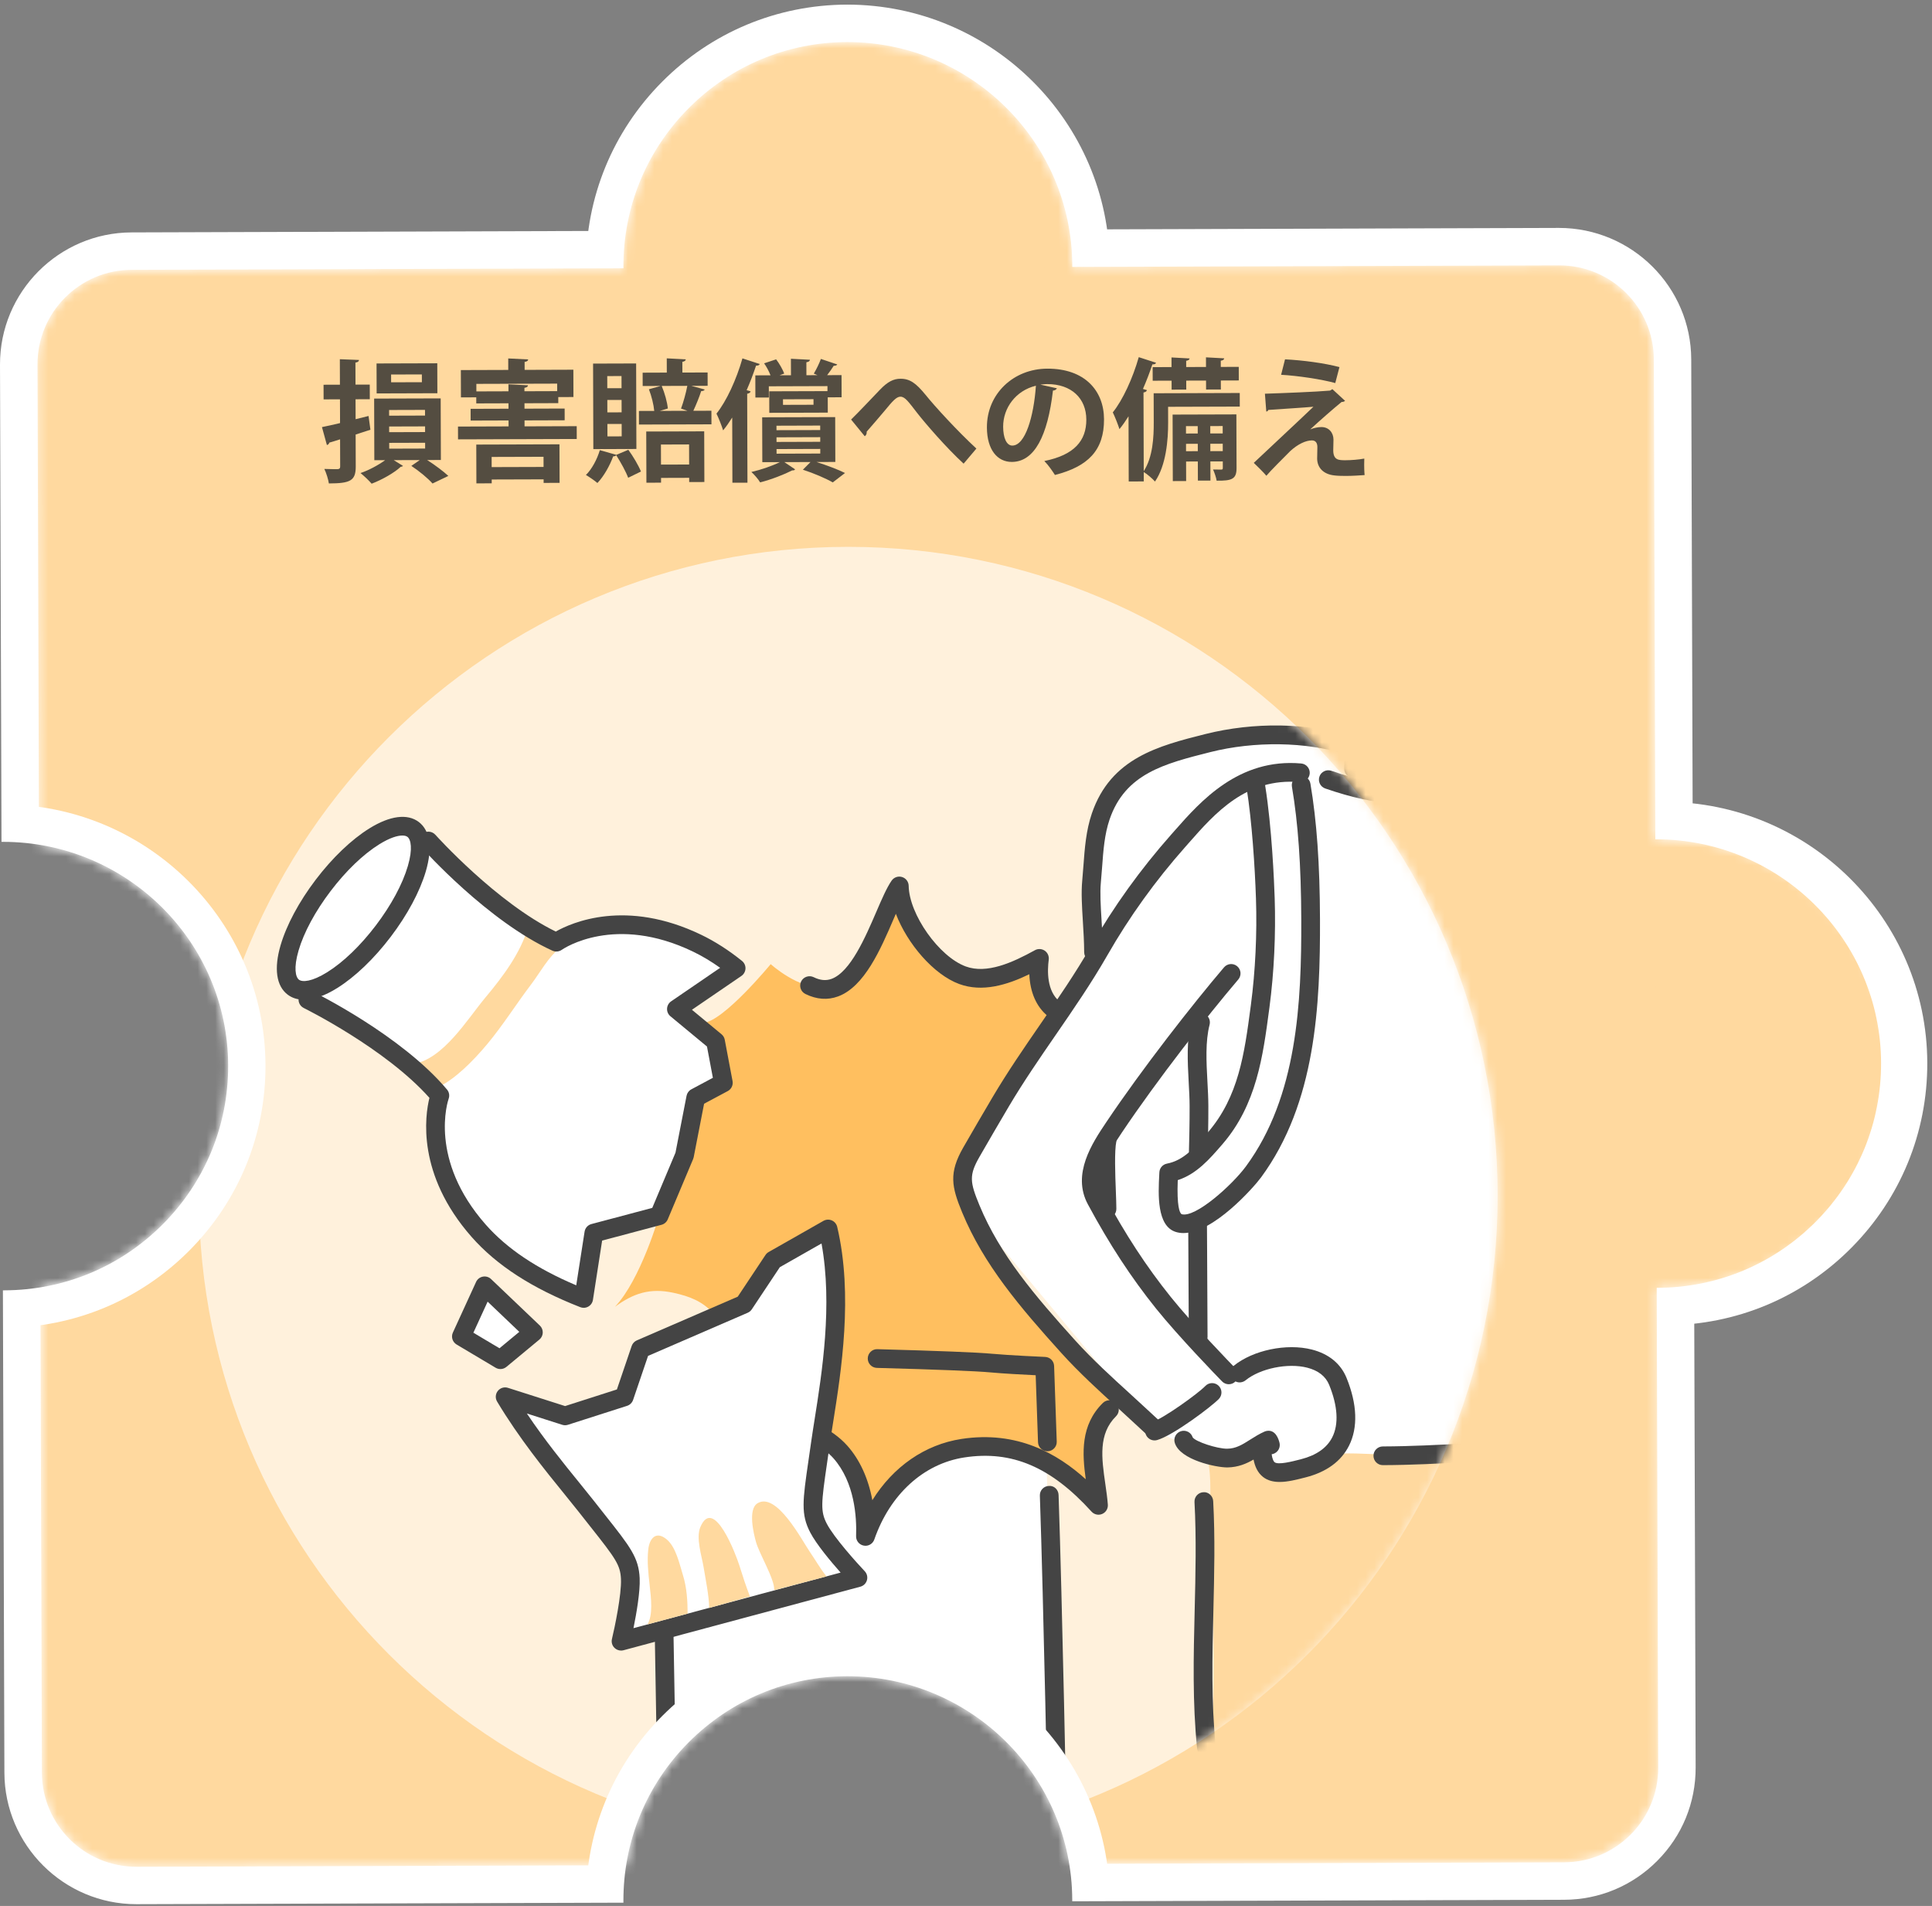 <svg width="220" height="217" viewBox="0 0 220 217" fill="none" xmlns="http://www.w3.org/2000/svg">
<rect x="0" y="0" width="220" height="217" fill="#808080" stroke="none"/>
<path d="M193.086 201.233C193.096 205.25 191.55 209.022 188.713 211.867C185.887 214.712 182.122 216.289 178.101 216.3L122.097 216.471V216.3C122.054 202.267 110.589 190.844 96.468 190.844C89.642 190.865 83.233 193.54 78.412 198.378C73.602 203.215 70.967 209.64 70.989 216.46V216.63L15.529 216.801C7.263 216.801 0.523 210.088 0.501 201.83L0.331 146.911H0.501C7.327 146.89 13.737 144.215 18.547 139.378C23.357 134.54 26.002 128.125 25.981 121.295C25.938 107.262 14.473 95.85 0.341 95.85H0.171L5.06472e-05 41.517C-0.021 33.238 6.698 26.482 14.985 26.461L177.514 25.95C185.823 25.95 192.563 32.673 192.584 40.92L193.086 201.233Z" fill="white"/>
<path d="M189.637 150.888C173.243 150.888 159.865 137.562 159.815 121.183C159.79 113.225 162.869 105.733 168.484 100.088C174.101 94.442 181.58 91.319 189.546 91.295C205.998 91.295 219.412 104.619 219.463 120.999C219.487 128.958 216.408 136.45 210.793 142.095C205.176 147.74 197.697 150.863 189.731 150.888H189.637Z" fill="white"/>
<path d="M96.543 60.118C80.15 60.118 66.771 46.792 66.721 30.413C66.696 22.454 69.775 14.963 75.391 9.317C81.006 3.672 88.486 0.549 96.453 0.525C112.904 0.525 126.318 13.85 126.368 30.229C126.392 38.187 123.313 45.679 117.698 51.325C112.082 56.971 104.602 60.093 96.636 60.118H96.543Z" fill="white"/>
<mask id="mask0_1632_3694" style="mask-type:luminance" maskUnits="userSpaceOnUse" x="4" y="4" width="212" height="209">
<path d="M215.198 121.008C215.22 127.827 212.585 134.253 207.775 139.09C202.954 143.928 196.545 146.602 189.719 146.624H189.644C189.314 146.624 188.983 146.613 188.652 146.602L188.823 201.255C188.844 207.19 184.034 212.017 178.094 212.038L121.748 212.209C119.743 200.115 109.163 190.855 96.472 190.855C89.646 190.876 83.236 193.551 78.415 198.388C74.586 202.246 72.133 207.105 71.312 212.368L15.564 212.539C9.624 212.56 4.782 207.765 4.771 201.819L4.6 146.57C9.869 145.707 14.711 143.235 18.54 139.378C23.35 134.54 25.984 128.115 25.963 121.295C25.92 108.658 16.588 98.141 4.44 96.191L4.27 41.507C4.248 35.572 9.058 30.734 14.999 30.723L70.992 30.542V30.404C70.971 23.584 73.605 17.159 78.415 12.321C83.236 7.484 89.646 4.809 96.472 4.788C110.593 4.788 122.058 16.21 122.1 30.244V30.393L177.528 30.223C183.48 30.201 188.311 34.996 188.322 40.942L188.492 95.584C188.855 95.573 189.207 95.562 189.559 95.552C203.69 95.552 215.156 106.974 215.198 121.008Z" fill="white"/>
</mask>
<g mask="url(#mask0_1632_3694)">
<path d="M188.642 146.626C174.594 146.626 163.13 135.207 163.086 121.171C163.065 114.35 165.703 107.93 170.516 103.093C175.328 98.255 181.738 95.579 188.565 95.558C202.694 95.558 214.158 106.977 214.201 121.013C214.222 127.834 211.584 134.254 206.771 139.092C201.959 143.93 195.549 146.606 188.722 146.627H188.641L188.642 146.626Z" fill="#FFD99F"/>
<path d="M96.545 55.855C82.496 55.855 71.032 44.437 70.988 30.401C70.967 23.58 73.606 17.16 78.418 12.322C83.23 7.485 89.64 4.809 96.467 4.788C110.596 4.788 122.061 16.206 122.103 30.243C122.125 37.063 119.486 43.483 114.674 48.322C109.862 53.16 103.452 55.835 96.625 55.857H96.544L96.545 55.855Z" fill="#FFD99F"/>
<path d="M177.529 30.216L15 30.721C9.055 30.739 4.251 35.568 4.27 41.507L4.768 201.821C4.787 207.76 9.621 212.56 15.565 212.542L178.095 212.037C184.039 212.019 188.843 207.189 188.825 201.25L188.326 40.936C188.308 34.997 183.474 30.198 177.529 30.216Z" fill="#FFD99F"/>
<path d="M42.179 48.928L40.497 49.474L40.509 53.11C40.514 54.732 39.899 55.035 37.448 55.042C37.385 54.591 37.159 53.856 36.932 53.39C37.563 53.418 38.241 53.416 38.451 53.415C38.661 53.399 38.736 53.324 38.736 53.099L38.726 50.019C38.276 50.17 37.856 50.291 37.494 50.397C37.479 50.532 37.36 50.639 37.224 50.669L36.662 48.627C37.233 48.52 37.939 48.352 38.722 48.17L38.713 45.465L36.849 45.472L36.843 43.804L38.708 43.799L38.698 40.899L40.878 40.983C40.863 41.147 40.76 41.237 40.474 41.283L40.481 43.791L42.105 43.787L42.11 45.454L40.487 45.459L40.494 47.728L41.966 47.362L42.181 48.924L42.179 48.928ZM50.205 52.372L48.64 52.378C49.56 52.961 50.509 53.68 51.053 54.187L49.252 55.05C48.739 54.465 47.727 53.628 46.839 53.044L47.799 52.381L44.836 52.389L45.891 53.047C45.831 53.108 45.74 53.138 45.621 53.154C44.946 53.801 43.49 54.633 42.318 55.072C42.031 54.727 41.457 54.189 41.051 53.859C42.012 53.54 43.108 52.936 43.858 52.393L42.625 52.397L42.604 45.381L50.181 45.358L50.204 52.373L50.205 52.372ZM49.794 41.362L49.805 44.772L42.889 44.794L42.878 41.383L49.794 41.362ZM44.307 46.681L44.309 47.327L48.399 47.314L48.397 46.669L44.307 46.681ZM44.313 48.56V49.206L48.405 49.193V48.547L44.313 48.56ZM44.319 50.422L44.321 51.083L48.411 51.07L48.409 50.41L44.319 50.422ZM48.041 43.516L48.038 42.63L44.535 42.641L44.538 43.527L48.041 43.516Z" fill="#544D41"/>
<path d="M59.732 48.542L65.672 48.523L65.676 49.981L52.157 50.023L52.152 48.566L57.912 48.547L57.91 47.871L53.593 47.885L53.589 46.548L57.905 46.534L57.903 45.918L54.234 45.93L54.232 45.239L52.488 45.245L52.478 42.135L57.876 42.118L57.873 40.811L60.144 40.923C60.129 41.073 60.024 41.165 59.739 41.209L59.741 42.112L65.29 42.094L65.299 45.204L63.571 45.209L63.573 45.9L59.724 45.913L59.726 46.529L64.297 46.514L64.301 47.851L59.73 47.866L59.732 48.542ZM54.248 55.035L54.234 50.617L63.707 50.588L63.721 54.975L61.903 54.982V54.576L55.992 54.594V55.03L54.248 55.035ZM54.246 44.564L57.9 44.552L57.897 43.756L60.124 43.869C60.109 44.019 60.004 44.11 59.718 44.157V44.547L63.448 44.534L63.446 43.678L54.243 43.706L54.246 44.564ZM61.893 52.007L55.983 52.025L55.986 53.182L61.896 53.164L61.893 52.007Z" fill="#544D41"/>
<path d="M70.184 51.786L71.55 51.211C72.109 51.975 72.715 53.01 72.987 53.685L71.531 54.396C71.274 53.705 70.683 52.626 70.17 51.831C70.095 51.922 69.974 51.966 69.825 51.953C69.437 53.02 68.764 54.224 68.029 54.992C67.713 54.723 67.11 54.304 66.719 54.08C67.394 53.418 67.991 52.304 68.304 51.251L70.185 51.787L70.184 51.786ZM72.438 41.382L72.467 51.118L67.564 51.133L67.535 41.397L72.438 41.382ZM70.777 44.197L70.773 42.815L69.148 42.82L69.153 44.202L70.777 44.197ZM70.785 46.947L70.781 45.535L69.157 45.539L69.161 46.951L70.785 46.947ZM70.794 49.681L70.79 48.268L69.165 48.273L69.171 49.685L70.794 49.681ZM80.251 44.348C80.19 44.468 80.055 44.529 79.845 44.529C79.637 45.191 79.263 46.108 78.95 46.771L81.009 46.764L81.015 48.312L72.76 48.337L72.754 46.79L74.499 46.785C74.436 46.078 74.193 45.087 73.891 44.321L75.228 43.942L73.183 43.949L73.179 42.432L75.93 42.422L75.925 40.8L78.09 40.913C78.075 41.049 77.971 41.154 77.7 41.201L77.704 42.418L80.576 42.408L80.581 43.926L78.731 43.932L80.252 44.349L80.251 44.348ZM73.608 54.959L73.588 49.13L80.189 49.11L80.208 54.879L78.479 54.884L78.477 54.403L75.275 54.413V54.954L73.608 54.959ZM77.55 46.519C77.819 45.797 78.116 44.729 78.265 43.932L75.348 43.942C75.696 44.753 75.986 45.818 76.048 46.509L75.13 46.782L78.274 46.772L77.55 46.519ZM78.466 50.602L75.262 50.613L75.269 52.897L78.473 52.887L78.466 50.602Z" fill="#544D41"/>
<path d="M83.378 47.539C83.048 48.065 82.704 48.562 82.344 48.999C82.208 48.549 81.813 47.543 81.586 47.093C82.724 45.677 83.86 43.209 84.543 40.804L86.516 41.445C86.456 41.58 86.32 41.641 86.095 41.627C85.783 42.558 85.424 43.507 85.021 44.424L85.472 44.558C85.444 44.694 85.323 44.784 85.083 44.83L85.114 54.956L83.4 54.961L83.378 47.539ZM95.121 52.595L92.986 52.602C94.175 52.988 95.455 53.465 96.223 53.854L94.828 54.925C94.059 54.477 92.705 53.895 91.426 53.478L92.295 52.605L89.317 52.615L90.538 53.437C90.464 53.557 90.358 53.557 90.208 53.557C89.323 54.011 87.835 54.6 86.558 54.921C86.346 54.56 85.894 54.036 85.561 53.737C86.689 53.478 87.95 53.039 88.805 52.615L86.806 52.621L86.79 47.513L95.104 47.488L95.12 52.596L95.121 52.595ZM86.01 42.737L87.739 42.732C87.572 42.297 87.299 41.772 87.011 41.367L88.379 40.912C88.756 41.407 89.135 42.082 89.301 42.533L88.76 42.73L90.069 42.726L90.063 40.847L92.228 40.961C92.213 41.111 92.093 41.202 91.823 41.248L91.828 42.72L93.091 42.716L92.669 42.537C92.953 42.07 93.296 41.363 93.476 40.867L95.342 41.493C95.282 41.598 95.147 41.644 94.937 41.645C94.742 41.961 94.458 42.368 94.188 42.714L95.827 42.709L95.835 45.233L94.256 45.237L94.262 46.98L87.601 47.002L87.594 44.553L94.224 44.532V43.961L87.547 43.982L87.551 45.258L86.017 45.264L86.01 42.739V42.737ZM88.418 48.469L88.42 48.979L93.397 48.963V48.453L88.418 48.469ZM88.422 49.791L88.425 50.317L93.401 50.301V49.775L88.422 49.791ZM88.427 51.129L88.429 51.654L93.405 51.638V51.113L88.427 51.129ZM92.636 46.083L92.634 45.451L89.16 45.462L89.163 46.094L92.636 46.083Z" fill="#544D41"/>
<path d="M96.916 47.766C97.77 46.938 99.433 45.173 100.169 44.406C101.083 43.442 101.758 43.124 102.541 43.122C103.623 43.118 104.317 43.642 105.374 44.93C106.46 46.279 108.981 49.036 111.182 51.072L109.728 52.79C107.768 50.992 105.352 48.191 104.432 47.007C103.451 45.747 103.058 45.164 102.532 45.165C102.08 45.165 101.631 45.678 100.777 46.717C100.282 47.306 99.293 48.466 98.695 49.142C98.711 49.443 98.605 49.564 98.471 49.669L96.916 47.766Z" fill="#544D41"/>
<path d="M120.353 44.209C120.292 44.344 120.113 44.465 119.902 44.466C119.302 49.605 117.807 52.584 115.22 52.593C113.582 52.598 112.389 51.219 112.381 48.665C112.369 44.819 115.428 41.984 119.262 41.973C123.518 41.96 125.706 44.477 125.717 47.737C125.728 51.267 123.914 53.106 120.128 54.079C119.84 53.63 119.418 53 118.92 52.49C122.346 51.803 123.71 50.162 123.701 47.773C123.694 45.355 122.004 43.722 119.238 43.73C118.967 43.73 118.727 43.763 118.47 43.793L120.352 44.209H120.353ZM117.961 43.916C115.676 44.465 114.224 46.436 114.231 48.585C114.235 49.848 114.613 50.733 115.275 50.731C116.749 50.726 117.716 47.432 117.961 43.916Z" fill="#544D41"/>
<path d="M141.173 44.745L141.177 46.292L133.013 46.317L133.018 48.105C133.024 50.087 132.792 52.972 131.521 54.825C131.265 54.526 130.615 53.957 130.24 53.747L130.243 54.813L128.529 54.819L128.507 47.397C128.177 47.925 127.833 48.421 127.473 48.858C127.337 48.407 126.942 47.402 126.715 46.953C127.853 45.537 128.989 43.069 129.672 40.664L131.645 41.304C131.585 41.44 131.449 41.5 131.224 41.485C130.912 42.418 130.553 43.366 130.15 44.283L130.601 44.418C130.572 44.553 130.452 44.644 130.212 44.69L130.239 53.642C131.286 52.031 131.384 49.748 131.379 48.08L131.369 44.775L141.173 44.745ZM131.254 41.801L133.404 41.793L133.401 40.697L135.461 40.811C135.447 40.945 135.342 41.036 135.072 41.081L135.074 41.788L137.329 41.782L137.326 40.685L139.401 40.798C139.386 40.948 139.282 41.024 139.011 41.07L139.013 41.776L141.059 41.769L141.063 43.316L139.018 43.323L139.022 44.344L137.338 44.35L137.334 43.329L135.079 43.335L135.082 44.357L133.414 44.362L133.411 43.34L131.259 43.348L131.254 41.801ZM140.789 47.179L140.808 53.279C140.812 54.526 140.316 54.754 138.542 54.728C138.48 54.352 138.298 53.813 138.131 53.453C138.537 53.467 138.928 53.465 139.063 53.465C139.199 53.465 139.244 53.42 139.243 53.284L139.241 52.533L137.828 52.537L137.835 54.716L136.406 54.721L136.399 52.542L135.062 52.546L135.068 54.77L133.549 54.775L133.526 47.203L140.79 47.181L140.789 47.179ZM136.386 48.515L135.049 48.519L135.051 49.36L136.389 49.356L136.386 48.515ZM135.057 51.374L136.396 51.369L136.393 50.529L135.055 50.533L135.057 51.374ZM139.229 48.507L137.815 48.512L137.817 49.352L139.232 49.348L139.229 48.507ZM137.824 51.366L139.238 51.362L139.235 50.52L137.822 50.526L137.824 51.366Z" fill="#544D41"/>
<path d="M149.224 48.881C149.645 48.715 150.096 48.624 150.472 48.623C151.314 48.619 151.843 49.264 151.845 50.045C151.845 50.481 151.818 51.006 151.819 51.263C151.822 52.404 152.454 52.402 153.235 52.4C153.852 52.398 154.693 52.334 155.355 52.212C155.355 52.468 155.341 52.693 155.342 52.903C155.344 53.7 155.391 54.09 155.391 54.09C154.76 54.137 153.978 54.185 153.256 54.187C152.745 54.187 152.278 54.174 151.947 54.13C150.698 53.999 150.004 53.25 149.986 52.228C149.986 51.867 150.012 51.267 150.011 50.891C150.011 50.424 149.799 50.141 149.393 50.142C148.702 50.144 147.8 50.552 146.915 51.366C146.15 52.135 144.622 53.656 144.203 54.169C144.203 54.169 143.901 53.78 142.77 52.7C144.284 51.268 148.346 47.486 149.561 46.31C148.584 46.404 145.968 46.562 144.434 46.672C144.345 46.808 144.315 46.853 144.194 46.853L144.038 44.826C146.082 44.76 149.856 44.613 151.449 44.472L151.72 44.306L153.167 45.639C153.062 45.714 152.957 45.775 152.777 45.76C151.817 46.544 150.438 47.751 149.222 48.865V48.881H149.224ZM152.049 43.614C150.515 43.184 147.731 42.772 145.882 42.672L146.327 40.913C148.327 41.012 150.794 41.335 152.526 41.795L152.049 43.614Z" fill="#544D41"/>
<path d="M96.593 210.017C137.432 210.017 170.539 176.94 170.539 136.139C170.539 95.337 137.432 62.261 96.593 62.261C55.753 62.261 22.646 95.337 22.646 136.139C22.646 176.94 55.753 210.017 96.593 210.017Z" fill="#FFF1DC"/>
<mask id="mask1_1632_3694" style="mask-type:luminance" maskUnits="userSpaceOnUse" x="22" y="62" width="149" height="149">
<path d="M96.593 210.017C137.432 210.017 170.539 176.94 170.539 136.138C170.539 95.337 137.432 62.26 96.593 62.26C55.753 62.26 22.646 95.337 22.646 136.138C22.646 176.94 55.753 210.017 96.593 210.017Z" fill="white"/>
</mask>
<g mask="url(#mask1_1632_3694)">
<path d="M33.307 111.616C30.607 106.723 35.798 100.701 39.599 96.989C41.631 95.006 44.395 93.654 46.163 93.884C49.11 94.269 50.87 97.735 53.45 100.37C55.377 102.339 63.352 107.27 63.352 107.27C63.352 107.27 66.291 104.96 69.48 104.904C77.438 104.765 83.823 110.234 83.823 110.234C83.823 110.234 81.109 112.416 80.189 112.897C79.079 113.477 77.023 114.884 77.023 114.884L81.481 118.574L82.324 122.898L79.227 124.964L77.996 131.965L75.055 138.418L67.621 140.395L66.465 147.835C66.465 147.835 57.906 144.826 55.205 141.667C53.114 139.219 51.652 136.453 50.957 133.304C50.247 130.083 48.681 123.657 48.681 123.657C48.681 123.657 40.45 117.523 35.914 114.365C34.686 113.511 33.842 112.586 33.307 111.616Z" fill="white"/>
<path d="M75.064 153.727L118.967 155.56C118.967 155.56 119.388 176.995 119.468 179.775C119.562 183.083 120.44 211.289 120.44 211.289L76.181 213.242L75.064 176.186V153.727Z" fill="white"/>
<path d="M129.933 86.91L141.521 83.702L152.691 83.841L166.716 87.069C166.716 87.069 172.996 106.449 173.076 109.229C173.171 112.537 174.053 126.387 174.053 126.387L174.612 132.385L177.041 164.454L145.152 167.955L144.035 165.305L141.103 166.421L135.937 164.886L131.469 162.933L110.805 138.104L109.828 133.082L124.627 108.95L124.907 93.187L129.933 86.91Z" fill="white"/>
<path d="M152.774 165.486C155.105 165.436 156.833 165.631 158.686 165.626C161.503 165.617 164.291 165.832 167.106 165.757C169.71 165.688 172.313 165.529 174.884 165.442C176.182 170.019 175.709 175.463 176.214 180.208C176.762 185.368 176.718 190.555 177.18 195.696C177.51 199.384 177.03 203.306 177.537 206.771C175.711 206.31 172.197 206.937 170.23 207.165C168.357 207.382 165.727 207.484 164.006 208.081C164.348 204.982 163.913 201.597 163.771 198.437C163.601 194.638 162.965 190.772 162.176 187.046C161.901 185.746 161.096 179.796 159.065 179.822C156.174 179.86 156.546 192.627 156.378 194.527C156.154 197.068 156.302 199.504 156.372 202.038C156.395 202.91 156.903 206.131 156.383 206.831C155.826 207.583 155.993 207.075 154.931 206.861C152.604 206.391 150.268 206.292 147.88 206.171C145.671 206.061 143.479 205.86 141.266 205.969C140.593 206.002 138.793 206.511 138.23 205.975C137.677 205.45 137.934 203.081 137.906 202.458C137.772 199.578 138.104 196.677 138.167 193.795C138.312 187.217 138.092 180.533 137.816 173.964C137.706 171.349 138.081 168.378 137.461 165.874C139.131 165.932 141.208 164.178 142.527 165.677C143.704 167.016 143.174 167.653 145.366 167.42C146.97 167.25 148.341 166.25 152.774 165.486Z" fill="#FFD99F"/>
<path d="M87.759 109.769C87.759 109.769 90.944 112.683 93.936 112.432C95.245 112.323 96.673 111.936 97.934 109.769C99.009 107.923 101.931 101.056 101.931 101.056C101.931 101.056 103.653 105.73 104.307 106.62C106.242 109.249 107.375 109.908 110.314 111.271C113.681 112.832 118.362 109.122 118.362 109.122L120.375 115.172C120.375 115.172 116.725 120.942 115.391 122.935C113.827 125.272 112.362 127.73 111.085 130.241C110.216 131.952 109.413 133.301 109.682 135.214C110.048 137.811 112.315 141.461 113.918 143.526C118.216 149.062 126.982 158.528 126.982 158.528L125.781 160.929C125.781 160.929 124.61 162.975 124.58 165.129C124.55 167.284 125.088 171.055 125.088 171.055C121.427 166.93 114.644 164.286 109.652 164.886C105.251 165.415 100.839 169.98 98.753 173.981C99.08 171.577 95.674 164.809 93.442 164.256C94.848 160.486 94.705 140.309 94.053 139.853C92.9 139.048 88.13 143.373 87.338 144.286C85.553 146.34 84.772 149.608 82.066 150.718C81.694 150.386 81.549 149.892 81.204 149.51C79.987 148.162 78.544 147.596 76.692 147.192C74.003 146.606 72.112 147.259 70.022 148.788C72.942 145.728 75.059 138.42 75.059 138.42L77.949 131.549L78.918 125.262L82.372 123.285L81.485 118.576C81.485 118.576 80.472 118.126 80.076 116.46C82.393 116.3 87.761 109.772 87.761 109.772L87.759 109.769Z" fill="#FFBF5F"/>
<path d="M154.135 88.585C154.112 88.585 154.09 88.585 154.068 88.583C153.479 88.547 153.033 88.04 153.069 87.453C153.212 85.176 152.123 82.408 150.422 80.717C149.639 79.94 148.74 79.309 147.789 78.64C146.518 77.747 145.203 76.824 144.144 75.507C142.45 73.398 141.233 70.867 140.623 68.189C139.509 63.305 139.473 59.146 139.427 53.879C139.416 52.639 139.405 51.341 139.377 49.966C139.365 49.378 139.835 48.891 140.422 48.879H140.444C141.024 48.879 141.499 49.343 141.51 49.924C141.537 51.307 141.549 52.61 141.559 53.859C141.605 58.996 141.64 63.054 142.702 67.715C143.241 70.081 144.314 72.313 145.807 74.171C146.675 75.254 147.812 76.052 149.015 76.897C149.998 77.587 151.013 78.3 151.926 79.206C154.066 81.33 155.379 84.698 155.198 87.586C155.163 88.15 154.693 88.585 154.135 88.585Z" fill="#444444"/>
<path d="M164.441 89.171C163.897 89.171 163.432 88.757 163.381 88.206C163.173 86.008 163.585 83.66 164.482 81.927C165.785 79.407 167.627 77.775 169.409 76.199C170.788 74.978 172.214 73.716 173.415 72.018C174.838 70.006 175.504 66.628 175.725 65.27C175.775 64.963 175.958 64.693 176.223 64.531C176.488 64.371 176.811 64.333 177.109 64.427C179.005 65.044 180.428 64.63 181.337 63.202C182.492 61.387 182.42 58.429 181.188 57.116C180.472 56.35 179.428 56.333 178.085 57.067C177.768 57.24 177.385 57.24 177.067 57.069C176.749 56.898 176.54 56.576 176.511 56.216C176.354 54.24 176.446 52.223 176.536 50.271C176.59 49.085 176.647 47.859 176.643 46.683C176.641 46.095 177.117 45.617 177.707 45.615H177.71C178.298 45.615 178.774 46.089 178.777 46.677C178.781 47.904 178.722 49.158 178.667 50.368C178.603 51.761 178.538 53.188 178.566 54.58C180.191 54.141 181.666 54.508 182.746 55.66C184.623 57.664 184.807 61.721 183.137 64.345C181.906 66.278 179.933 67.121 177.625 66.742C177.233 68.677 176.489 71.365 175.157 73.248C173.813 75.147 172.293 76.493 170.824 77.794C169.114 79.308 167.499 80.739 166.378 82.905C165.66 84.291 165.334 86.197 165.505 88.006C165.561 88.592 165.129 89.111 164.544 89.166C164.51 89.17 164.475 89.171 164.441 89.171Z" fill="#444444"/>
<path d="M160.41 91.49C159.821 91.49 159.255 91.476 158.735 91.454C156.427 91.351 153.939 90.817 150.906 89.772C150.35 89.581 150.054 88.974 150.246 88.418C150.438 87.862 151.044 87.566 151.602 87.758C154.434 88.734 156.732 89.233 158.827 89.326C161.238 89.432 164.481 89.298 165.923 88.753C166.471 88.547 167.09 88.821 167.298 89.373C167.506 89.924 167.229 90.538 166.677 90.746C165.21 91.301 162.654 91.491 160.409 91.491L160.41 91.49Z" fill="#444444"/>
<path d="M151.598 66.914C151.517 66.914 151.434 66.901 151.353 66.876C150.224 66.511 149.496 65.654 149.448 64.638C149.398 63.568 150.096 62.591 151.273 62.085C151.676 61.913 152.148 62.098 152.323 62.505C152.497 62.91 152.309 63.379 151.903 63.554C151.356 63.79 151.027 64.175 151.044 64.562C151.06 64.901 151.359 65.197 151.843 65.353C152.265 65.488 152.494 65.939 152.358 66.359C152.249 66.697 151.935 66.913 151.597 66.913L151.598 66.914Z" fill="#444444"/>
<path d="M153.363 76.768C151.546 76.768 150.333 76.423 149.69 75.728C148.768 74.737 148.787 73.868 148.966 73.312C149.567 71.446 152.821 70.652 153.804 70.453C153.912 70.43 165.106 68.972 167.046 71.749C167.304 72.119 167.64 72.896 166.987 73.955C165.794 75.89 160.195 76.552 157.432 76.371C155.839 76.635 154.485 76.768 153.363 76.768ZM159.634 71.647C157.378 71.647 155.133 71.817 154.121 72.021C152.513 72.346 150.716 73.102 150.489 73.803C150.42 74.018 150.546 74.302 150.863 74.641C151.025 74.817 152.1 75.646 157.262 74.781C157.326 74.77 157.392 74.768 157.453 74.771C160.538 75.002 165.031 74.085 165.626 73.119C165.826 72.794 165.758 72.697 165.737 72.665C165.204 71.903 162.411 71.647 159.635 71.647H159.634Z" fill="#444444"/>
<path d="M171.356 67.281C170.712 67.281 170.157 67.047 169.754 66.604C168.658 65.403 168.911 63.011 169.154 60.697C169.251 59.776 169.399 58.385 169.257 58.066C168.987 57.715 169.065 57.232 169.415 56.964C169.767 56.695 170.28 56.779 170.548 57.129C170.574 57.163 170.6 57.198 170.622 57.237C171.244 58.176 174.441 63.78 173.282 66.168C172.94 66.874 172.267 67.27 171.387 67.281H171.355H171.356ZM170.749 60.841C170.749 60.849 170.747 60.857 170.746 60.864C170.578 62.454 170.324 64.857 170.937 65.528C171.007 65.606 171.086 65.669 171.37 65.682C171.745 65.678 171.807 65.548 171.844 65.47C172.232 64.671 171.538 62.606 170.749 60.841Z" fill="#444444"/>
<path d="M130.559 163.317C130.559 163.317 128.109 161.044 127.164 160.186C125.245 158.441 122.858 156.269 120.829 154.017C116.119 148.795 112.02 143.989 109.564 138.044C108.361 135.134 108.011 133.552 109.707 130.613C110.786 128.743 111.913 126.797 113.047 124.883C114.737 122.029 116.625 119.285 118.453 116.632C120.44 113.746 122.496 110.763 124.266 107.67C126.817 103.212 129.88 98.955 133.37 95.016L133.789 94.542C136.681 91.261 141.059 86.293 148.169 86.926C148.757 86.977 149.19 87.494 149.139 88.08C149.086 88.667 148.565 89.105 147.984 89.049C141.91 88.515 138.307 92.641 135.39 95.951L134.968 96.43C131.573 100.26 128.596 104.398 126.118 108.728C124.302 111.9 122.223 114.92 120.21 117.841C118.403 120.466 116.535 123.178 114.882 125.969C113.752 127.876 112.629 129.816 111.554 131.678C110.322 133.814 110.441 134.583 111.535 137.231C113.862 142.861 117.838 147.519 122.413 152.592C124.373 154.766 126.716 156.898 128.599 158.61C129.549 159.471 132.01 161.756 132.01 161.756L130.559 163.317Z" fill="#444444"/>
<path d="M139.923 157.604C139.644 157.604 139.367 157.496 139.158 157.281C138.66 156.771 134.217 152.193 131.646 148.994C128.805 145.455 126.336 141.682 123.878 137.118C122.018 133.665 124.394 130.123 125.966 127.778C130.086 121.637 135.809 114.329 139.381 110.137C139.764 109.688 140.437 109.635 140.885 110.017C141.334 110.398 141.387 111.071 141.005 111.519C137.471 115.666 131.81 122.894 127.738 128.964C126.034 131.505 124.601 133.961 125.757 136.108C128.152 140.553 130.552 144.223 133.311 147.658C135.82 150.782 140.197 155.291 140.687 155.795C141.098 156.217 141.088 156.89 140.666 157.302C140.459 157.503 140.19 157.603 139.923 157.603V157.604Z" fill="#444444"/>
<path d="M131.469 163.999C131.004 163.999 130.578 163.695 130.444 163.226C130.282 162.662 130.608 162.071 131.176 161.909C132.422 161.551 136.44 158.652 137.253 157.803C137.659 157.377 138.334 157.362 138.761 157.77C139.186 158.177 139.201 158.851 138.794 159.276C137.981 160.124 133.615 163.428 131.762 163.958C131.664 163.986 131.565 163.999 131.469 163.999Z" fill="#444444"/>
<path d="M145.705 168.728C145.005 168.728 144.36 168.576 143.826 168.161C143.195 167.668 142.89 166.93 142.745 166.177C141.929 166.648 140.987 167.059 139.759 167.075H139.725C138.5 167.075 134.389 166.234 133.776 164.286C133.599 163.726 133.912 163.127 134.474 162.95C135.039 162.772 135.634 163.087 135.811 163.647C136.119 164.134 138.571 164.946 139.732 164.944C140.751 164.931 141.459 164.481 142.356 163.913C142.861 163.594 143.381 163.264 143.997 162.993C144.087 162.953 144.183 162.926 144.281 162.912C145.243 162.769 145.595 163.824 145.701 164.28C145.779 164.617 145.687 164.97 145.457 165.229C145.286 165.42 145.056 165.541 144.808 165.574C144.897 166.232 145.073 166.429 145.14 166.481C145.555 166.806 147.112 166.407 148.141 166.143C149.899 165.691 151.098 164.85 151.707 163.643C152.459 162.152 152.337 160.089 151.356 157.68C150.956 156.7 150.115 156.04 148.856 155.717C146.653 155.152 143.504 155.799 141.833 157.157C141.374 157.529 140.703 157.456 140.332 157.001C139.961 156.544 140.03 155.873 140.488 155.502C142.693 153.713 146.52 152.922 149.386 153.653C151.309 154.145 152.673 155.26 153.331 156.876C154.552 159.873 154.649 162.543 153.614 164.601C152.716 166.381 151.055 167.595 148.673 168.207C147.665 168.465 146.635 168.729 145.707 168.729L145.705 168.728Z" fill="#444444"/>
<path d="M188.125 119.147C188.08 119.147 188.042 119.143 188.004 119.14C187.645 119.108 187.293 118.882 187.124 118.566C186.273 116.98 184.549 113.516 182.724 109.846C180.694 105.763 178.594 101.541 177.658 99.84C175.2 95.368 172.57 93.077 167.606 91.089C167.059 90.871 166.793 90.251 167.012 89.704C167.233 89.158 167.853 88.889 168.4 89.112C173.817 91.28 176.833 93.91 179.529 98.812C180.485 100.553 182.594 104.794 184.634 108.897C186.171 111.986 187.636 114.931 188.557 116.706C191.211 115.214 199.752 109.439 200.57 108.524C200.952 108.096 201.627 108.03 202.066 108.398C202.507 108.769 202.591 109.404 202.233 109.856C201.558 110.711 196.771 113.955 195.32 114.929C189.52 118.818 188.561 119.144 188.126 119.144L188.125 119.147Z" fill="#444444"/>
<path d="M136.438 153.292C135.85 153.292 135.373 152.818 135.371 152.23C135.36 148.718 135.342 145.752 135.323 142.623L135.293 137.424C135.282 135.447 135.33 133.46 135.377 131.539C135.422 129.706 135.469 127.811 135.463 125.943C135.461 125.094 135.411 124.191 135.361 123.266C135.231 120.851 135.097 118.356 135.674 116.132C135.821 115.563 136.404 115.216 136.974 115.368C137.543 115.516 137.886 116.097 137.739 116.667C137.245 118.571 137.37 120.9 137.492 123.152C137.545 124.114 137.595 125.054 137.597 125.936C137.603 127.833 137.556 129.743 137.512 131.591C137.465 133.497 137.417 135.468 137.427 137.413L137.457 142.61C137.476 145.742 137.494 148.709 137.505 152.223C137.507 152.812 137.032 153.29 136.442 153.292H136.438Z" fill="#444444"/>
<path d="M124.523 109.473C123.935 109.473 123.458 108.999 123.456 108.411C123.452 107.25 123.379 106.058 123.308 104.905C123.204 103.214 123.106 101.617 123.235 100.272C123.289 99.706 123.33 99.139 123.372 98.573C123.517 96.603 123.665 94.567 124.33 92.618C126.483 86.293 131.951 84.915 137.239 83.58C142.775 82.184 148.955 82.282 153.83 83.83C154.391 84.007 154.701 84.606 154.523 85.168C154.344 85.728 153.747 86.042 153.184 85.861C148.738 84.451 142.851 84.361 137.825 85.63C132.593 86.95 128.129 88.077 126.348 93.305C125.773 94.996 125.639 96.808 125.499 98.727C125.456 99.309 125.413 99.892 125.357 100.474C125.245 101.652 125.338 103.168 125.436 104.774C125.508 105.957 125.584 107.181 125.588 108.403C125.59 108.992 125.115 109.47 124.525 109.472H124.522L124.523 109.473Z" fill="#444444"/>
<path d="M143.014 89.614C143.645 93.523 143.969 98.879 144.084 102.28C144.218 106.261 144.02 110.618 143.499 114.541C142.783 119.926 142.131 125.253 138.398 129.572C136.848 131.366 135.37 133.099 133.083 133.53C133.011 135.065 132.729 138.785 134.202 139.246C136.709 140.031 141.492 135.116 142.737 133.424C148.762 125.236 149.274 114.442 149.243 104.664C149.227 99.59 149.005 94.331 148.165 89.392" fill="white"/>
<path d="M134.761 140.39C134.458 140.39 134.163 140.35 133.884 140.261C131.709 139.582 131.894 135.944 132.004 133.771L132.019 133.48C132.041 132.987 132.4 132.575 132.886 132.483C134.783 132.124 136.063 130.644 137.543 128.929C141.052 124.87 141.709 119.918 142.406 114.675L142.442 114.399C142.948 110.587 143.153 106.295 143.019 102.315C142.896 98.662 142.553 93.454 141.962 89.782C141.868 89.2 142.264 88.653 142.845 88.561C143.427 88.463 143.975 88.862 144.067 89.443C144.832 94.186 145.089 100.438 145.15 102.244C145.288 106.337 145.078 110.753 144.556 114.681L144.519 114.956C143.813 120.278 143.083 125.782 139.206 130.267C137.743 131.961 136.273 133.662 134.113 134.365C133.997 137.363 134.327 138.08 134.542 138.238C136.092 138.714 140.294 134.945 141.879 132.793C147.747 124.82 148.208 114.095 148.178 104.668C148.157 98.515 147.819 93.718 147.114 89.57C147.016 88.99 147.407 88.439 147.988 88.341C148.569 88.254 149.119 88.633 149.218 89.214C149.943 93.479 150.289 98.387 150.31 104.661C150.34 114.428 149.848 125.559 143.596 134.056C142.76 135.19 138.177 140.39 134.76 140.39H134.761Z" fill="#444444"/>
<path d="M126.055 138.705C125.467 138.705 124.991 138.23 124.989 137.642C124.989 137.141 124.961 136.446 124.93 135.667C124.849 133.543 124.747 130.899 125.031 129.512C125.147 128.936 125.715 128.564 126.289 128.681C126.866 128.797 127.239 129.361 127.121 129.937C126.889 131.073 126.989 133.683 127.062 135.587C127.092 136.397 127.121 137.118 127.122 137.638C127.124 138.227 126.647 138.705 126.058 138.707H126.055V138.705Z" fill="#444444"/>
<path d="M76.112 211.951C75.548 211.951 75.077 211.509 75.048 210.94C74.832 206.647 74.094 156.297 74.063 154.155C74.058 153.867 74.172 153.59 74.376 153.385C74.58 153.18 74.832 153.062 75.148 153.074C75.148 153.074 85.019 153.243 94.758 153.479C95.346 153.494 95.811 153.982 95.799 154.57C95.784 155.149 95.309 155.61 94.732 155.61H94.707C86.92 155.421 79.048 155.275 76.213 155.225C76.325 162.8 76.983 206.924 77.18 210.832C77.209 211.42 76.758 211.92 76.169 211.951C76.15 211.951 76.132 211.951 76.112 211.951Z" fill="#444444"/>
<path d="M119.266 165.234C118.694 165.234 118.222 164.781 118.201 164.206L117.935 156.578C116.58 156.512 114.158 156.386 112.749 156.252C111.169 156.104 106.828 155.932 99.851 155.742C99.262 155.725 98.798 155.235 98.813 154.648C98.831 154.058 99.324 153.588 99.908 153.611C106.932 153.803 111.319 153.977 112.949 154.131C114.884 154.313 118.971 154.492 119.014 154.494C119.57 154.518 120.015 154.965 120.033 155.521L120.332 164.13C120.354 164.719 119.893 165.213 119.304 165.232C119.29 165.232 119.279 165.232 119.266 165.232V165.234Z" fill="#444444"/>
<path d="M120.413 210.411C119.825 210.411 119.348 209.937 119.346 209.349C119.343 208.232 118.821 182.151 118.411 170.281C118.39 169.693 118.85 169.2 119.44 169.181C120.048 169.132 120.523 169.62 120.542 170.209C120.953 182.092 121.476 208.224 121.479 209.344C121.481 209.932 121.006 210.41 120.416 210.412H120.413V210.411Z" fill="#444444"/>
<path d="M157.467 166.815C156.879 166.815 156.403 166.341 156.4 165.753C156.398 165.164 156.874 164.686 157.464 164.684C160.62 164.674 163.804 164.506 166.884 164.345C169.944 164.184 173.109 164.017 176.216 164.008H176.219C176.806 164.008 177.283 164.482 177.285 165.071C177.287 165.66 176.811 166.137 176.222 166.139C173.168 166.148 170.031 166.313 166.997 166.473C163.892 166.636 160.679 166.805 157.47 166.815H157.467Z" fill="#444444"/>
<path d="M157.364 199.963C156.776 199.963 156.299 199.486 156.299 198.897C156.299 197.595 157.719 181.268 158.919 179.408C159.073 179.169 159.314 179.002 159.591 178.942C160.304 178.792 161.002 179.024 161.568 179.605C164.456 182.582 164.551 196.775 163.965 199.135C163.822 199.708 163.233 200.049 162.674 199.913C162.102 199.772 161.753 199.193 161.895 198.623C162.594 195.809 161.855 184.368 160.421 181.585C159.624 185.355 158.434 197.297 158.433 198.898C158.433 199.486 157.955 199.962 157.366 199.962L157.364 199.963Z" fill="#444444"/>
<path d="M137.377 200.025C136.837 200.025 136.375 199.617 136.317 199.069C135.78 193.892 135.912 188.52 136.039 183.325C136.138 179.264 136.239 175.066 136.019 171.019C135.987 170.43 136.438 169.929 137.025 169.897C137.589 169.838 138.116 170.314 138.148 170.901C138.374 175.033 138.27 179.274 138.171 183.376C138.046 188.503 137.917 193.807 138.439 198.85C138.5 199.435 138.074 199.958 137.487 200.02C137.451 200.023 137.414 200.025 137.377 200.025Z" fill="#444444"/>
<path d="M119.978 115.918C119.742 115.918 119.505 115.84 119.306 115.679C118.014 114.63 117.295 112.978 117.21 110.922C114.651 112.161 111.848 112.999 109.224 112.034C106.312 110.96 103.317 107.46 102.013 104.041C101.922 104.251 101.829 104.465 101.736 104.682C100.266 108.093 98.434 112.341 95.43 113.448C94.235 113.889 92.985 113.795 91.713 113.17C91.184 112.91 90.968 112.27 91.227 111.743C91.487 111.216 92.13 111.001 92.655 111.257C93.391 111.619 94.059 111.682 94.692 111.449C96.839 110.658 98.537 106.718 99.778 103.839C100.415 102.361 100.964 101.085 101.528 100.268C101.791 99.888 102.27 99.715 102.714 99.852C103.158 99.986 103.464 100.392 103.473 100.854C103.527 104.109 106.923 108.912 109.964 110.033C112.366 110.92 115.296 109.597 117.846 108.187C118.198 107.991 118.63 108.014 118.963 108.238C119.296 108.465 119.473 108.859 119.421 109.258C119.255 110.528 119.193 112.838 120.653 114.024C121.111 114.396 121.179 115.067 120.809 115.524C120.598 115.782 120.291 115.917 119.98 115.917L119.978 115.918Z" fill="#444444"/>
<path d="M98.552 175.994C98.486 175.994 98.421 175.988 98.353 175.975C97.835 175.878 97.465 175.416 97.485 174.888C97.564 172.751 97.332 168.759 94.889 166.014C93.734 164.716 91.314 163.354 89.077 163.354H89.002C87.789 163.371 86.831 163.789 86.149 164.599C85.77 165.05 85.1 165.108 84.646 164.729C84.195 164.351 84.136 163.678 84.516 163.227C85.6 161.941 87.14 161.249 88.973 161.223H89.072C91.673 161.223 94.706 162.601 96.484 164.599C97.91 166.2 98.879 168.334 99.335 170.805C101.71 166.992 105.311 164.47 109.485 163.831C115.843 162.86 120.419 165.517 123.636 168.419C123.232 165.474 123.024 162.267 125.582 159.736C126.002 159.32 126.676 159.324 127.09 159.742C127.505 160.161 127.502 160.834 127.084 161.249C125.046 163.268 125.443 166.027 125.864 168.951C125.976 169.733 126.093 170.541 126.152 171.312C126.186 171.766 125.928 172.191 125.508 172.371C125.09 172.551 124.604 172.445 124.297 172.108C119.677 167.014 115.209 165.11 109.807 165.938C105.176 166.648 101.344 170.139 99.559 175.279C99.407 175.714 98.999 175.995 98.553 175.995L98.552 175.994Z" fill="#444444"/>
<path d="M34.608 113.825C33.893 113.825 33.267 113.631 32.754 113.242C31.461 112.262 31.177 110.267 31.95 107.626C32.627 105.317 34.045 102.67 35.944 100.17C37.842 97.67 40.013 95.593 42.056 94.322C44.394 92.867 46.395 92.607 47.685 93.585C48.978 94.565 49.263 96.56 48.49 99.201C47.812 101.509 46.394 104.156 44.495 106.656C42.597 109.156 40.427 111.233 38.383 112.505C36.975 113.382 35.69 113.825 34.608 113.825ZM45.812 95.13C45.252 95.13 44.375 95.39 43.185 96.13C41.357 97.268 39.388 99.161 37.644 101.458C35.897 103.756 34.602 106.158 33.998 108.224C33.415 110.207 33.659 111.253 34.043 111.544C34.428 111.837 35.499 111.789 37.255 110.695C39.084 109.557 41.053 107.664 42.796 105.367C44.543 103.069 45.838 100.666 46.443 98.6C47.025 96.618 46.781 95.573 46.397 95.282C46.273 95.187 46.077 95.129 45.812 95.129V95.13Z" fill="#444444"/>
<path d="M49.864 123.786C48.891 122.937 48.096 121.89 47.037 121.141C50.488 120.607 53.225 116.017 55.289 113.554C57.281 111.177 59.285 108.49 60.139 105.563C60.123 105.499 60.119 105.5 60.127 105.565C61.075 106.566 62.67 107.005 63.774 107.928C62.466 108.912 61.483 110.758 60.495 112.059C58.785 114.31 57.283 116.718 55.469 118.892C53.877 120.799 51.784 122.908 49.864 123.786Z" fill="#FFD99F"/>
<path d="M84.205 183.24L70.719 186.858C70.719 186.858 71.875 182.033 71.775 179.739C71.675 177.445 70.628 176.435 66.7 171.427C64.505 168.628 60.63 164.226 57.52 159.027L64.346 161.206L71.083 159.046L72.941 153.584L84.719 148.483L88.053 143.473L94.293 139.926C96.374 148.732 94.175 158.987 93.433 164.255C92.545 170.555 92.146 171.952 93.209 173.988C94.272 176.025 97.693 179.622 97.693 179.622L84.206 183.241" fill="white"/>
<path d="M70.72 187.924C70.445 187.924 70.178 187.817 69.976 187.622C69.706 187.36 69.596 186.977 69.683 186.611C69.995 185.308 70.787 181.544 70.71 179.786C70.641 178.175 70.096 177.439 67.214 173.798L65.862 172.085C65.402 171.499 64.869 170.843 64.284 170.123C62.096 167.431 59.099 163.743 56.606 159.575C56.379 159.195 56.41 158.713 56.686 158.366C56.962 158.018 57.42 157.876 57.846 158.014L64.348 160.088L70.247 158.197L71.931 153.244C72.028 152.959 72.242 152.729 72.518 152.608L84.008 147.634L87.167 142.885C87.26 142.746 87.382 142.631 87.528 142.549L93.767 139.002C94.059 138.837 94.413 138.818 94.721 138.951C95.029 139.085 95.255 139.357 95.333 139.684C97.17 147.453 95.788 156.159 94.873 161.919C94.727 162.834 94.595 163.67 94.492 164.406L94.179 166.574C93.513 171.16 93.41 172.068 94.157 173.497C94.972 175.057 97.545 177.918 98.467 178.89C98.726 179.163 98.822 179.551 98.72 179.912C98.618 180.274 98.333 180.555 97.971 180.652L84.484 184.271L70.997 187.89C70.905 187.914 70.812 187.926 70.72 187.926V187.924ZM59.996 160.935C62.037 163.978 64.237 166.685 65.938 168.778C66.532 169.509 67.073 170.175 67.539 170.768L68.885 172.475C71.767 176.115 72.737 177.342 72.84 179.691C72.907 181.223 72.474 183.707 72.135 185.375L95.722 179.047C94.593 177.773 92.973 175.839 92.264 174.482C91.175 172.398 91.399 170.853 92.066 166.265L92.377 164.107C92.482 163.36 92.617 162.512 92.764 161.583C93.596 156.341 94.828 148.588 93.547 141.576L88.801 144.275L85.607 149.076C85.493 149.246 85.332 149.382 85.142 149.464L73.797 154.375L72.091 159.389C71.981 159.709 71.729 159.958 71.406 160.062L64.671 162.22C64.46 162.289 64.234 162.29 64.021 162.22L59.996 160.935Z" fill="#444444"/>
<path d="M66.464 148.901C66.333 148.901 66.201 148.877 66.076 148.828C60.61 146.691 56.565 144.077 53.708 140.836C47.42 133.7 48.398 127.028 48.901 124.996C43.905 119.377 34.686 114.814 34.591 114.767C34.062 114.508 33.844 113.869 34.103 113.341C34.361 112.813 35 112.595 35.53 112.854C35.944 113.056 45.714 117.889 50.901 124.049C51.146 124.338 51.217 124.736 51.089 125.092C50.994 125.368 48.785 132.023 55.31 139.426C57.721 142.162 61.102 144.431 65.617 146.34L66.567 140.232C66.632 139.813 66.938 139.474 67.346 139.365L74.275 137.524L76.919 131.237L78.179 124.763C78.241 124.449 78.439 124.178 78.722 124.027L81.177 122.714L80.505 119.152L76.344 115.708C76.085 115.495 75.942 115.172 75.959 114.838C75.975 114.505 76.145 114.197 76.422 114.008L82.004 110.19C80.987 109.464 79.956 108.848 78.922 108.349C70.029 104.062 64.207 107.975 63.964 108.146C63.655 108.36 63.251 108.397 62.912 108.243C55.578 104.908 48.291 96.807 47.985 96.463C47.593 96.024 47.631 95.35 48.071 94.958C48.509 94.568 49.184 94.605 49.577 95.043C49.647 95.122 56.526 102.768 63.286 106.063C65.11 105.032 71.281 102.298 79.849 106.431C81.422 107.189 82.984 108.19 84.493 109.407C84.755 109.618 84.903 109.942 84.889 110.278C84.875 110.614 84.704 110.925 84.425 111.115L78.792 114.968L82.162 117.756C82.353 117.915 82.484 118.135 82.529 118.379L83.417 123.087C83.503 123.545 83.282 124.004 82.873 124.224L80.176 125.666L78.993 131.752C78.979 131.823 78.958 131.895 78.929 131.962L76.038 138.832C75.91 139.136 75.649 139.364 75.329 139.449L68.566 141.247L67.518 147.999C67.468 148.319 67.276 148.598 66.995 148.76C66.832 148.854 66.649 148.902 66.464 148.902V148.901Z" fill="#444444"/>
<path d="M73.725 184.946C74.371 183.896 74.147 182.002 73.977 180.497C73.824 179.133 73.669 177.735 73.82 176.408C73.962 175.142 74.708 174.261 75.912 175.262C76.982 176.15 77.376 178.089 77.77 179.347C78.213 180.761 78.299 182.333 78.3 183.719" fill="#FFD99F"/>
<path d="M80.757 183.076C80.726 181.61 80.357 179.878 80.116 178.41C79.91 177.16 79.225 175.11 79.751 173.865C81.277 170.266 83.832 177.082 84.179 178.194C84.555 179.403 84.954 180.618 85.397 181.766L80.757 183.076Z" fill="#FFD99F"/>
<path d="M88.163 181.048C88.213 179.764 86.479 176.964 86.084 175.557C85.819 174.611 85.144 171.833 86.26 171.154C88.429 169.832 91.308 175.354 92.192 176.647C92.864 177.629 93.425 178.623 94.116 179.484L88.164 181.049L88.163 181.048Z" fill="#FFD99F"/>
<path d="M55.181 146.397L52.539 152.163L56.98 154.806L60.739 151.695L55.181 146.397Z" fill="white"/>
<path d="M56.98 155.873C56.791 155.873 56.603 155.823 56.434 155.723L51.993 153.079C51.526 152.8 51.343 152.214 51.57 151.72L54.212 145.955C54.356 145.641 54.641 145.417 54.981 145.352C55.32 145.288 55.67 145.39 55.918 145.628L61.476 150.925C61.696 151.135 61.816 151.431 61.805 151.734C61.795 152.038 61.655 152.323 61.421 152.516L57.664 155.629C57.467 155.791 57.226 155.874 56.983 155.874L56.98 155.873ZM53.907 151.737L56.879 153.506L59.134 151.638L55.527 148.2L53.906 151.736L53.907 151.737Z" fill="#444444"/>
</g>
<path d="M96.543 246.19C80.15 246.19 66.771 232.864 66.721 216.486C66.696 208.527 69.775 201.035 75.391 195.39C81.007 189.745 88.487 186.621 96.453 186.597C112.904 186.597 126.318 199.922 126.369 216.301C126.394 224.26 123.314 231.752 117.699 237.397C112.083 243.043 104.603 246.166 96.637 246.19H96.543Z" fill="white"/>
<path d="M0.407 151.177C-15.987 151.177 -29.366 137.851 -29.416 121.471C-29.44 113.513 -26.361 106.021 -20.746 100.375C-15.131 94.73 -7.651 91.607 0.316 91.584C16.767 91.584 30.181 104.908 30.231 121.287C30.256 129.246 27.177 136.737 21.561 142.383C15.945 148.029 8.465 151.151 0.499 151.176H0.406L0.407 151.177Z" fill="white"/>
</g>
</svg>

